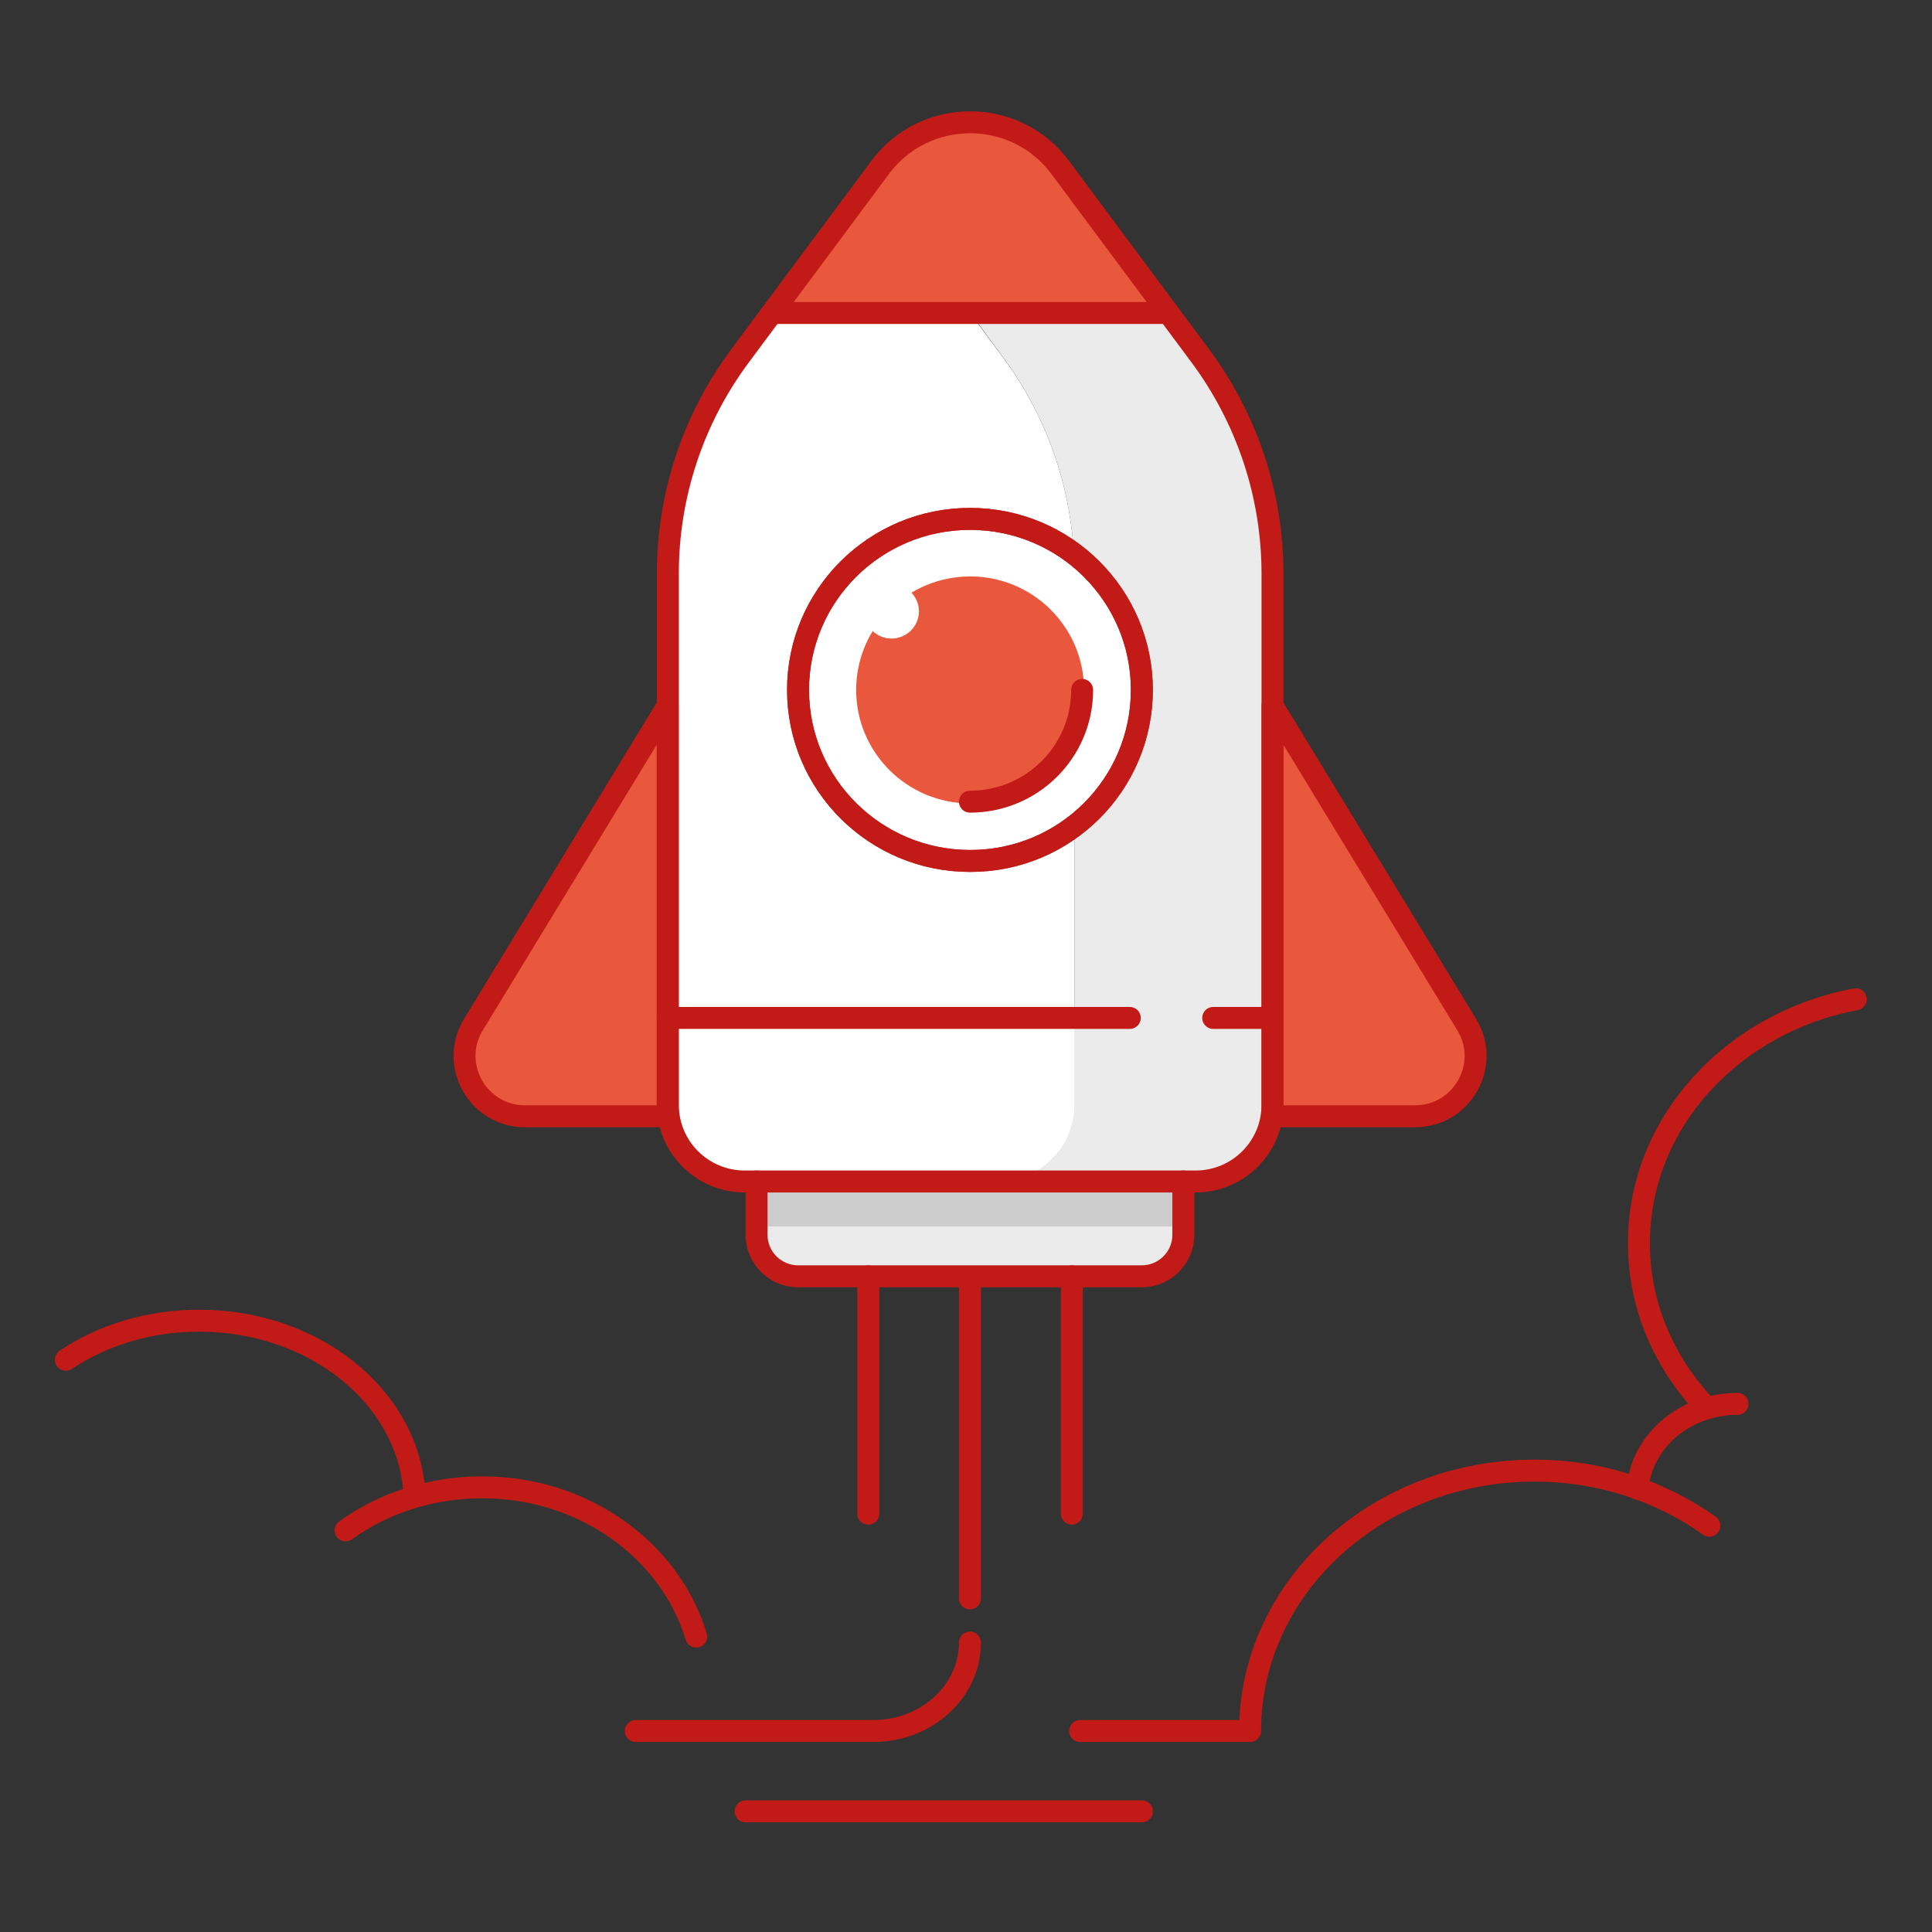 <?xml version="1.0" encoding="UTF-8"?>
<svg width="88px" height="88px" viewBox="0 0 88 88" version="1.1" xmlns="http://www.w3.org/2000/svg" xmlns:xlink="http://www.w3.org/1999/xlink">
    <rect x="0" y="0" width="88" height="88" fill="#333333" stroke="none"/>
    <title>6659F835-7378-483A-B4D1-C3630B519A45</title>
    <g id="Symbols" stroke="none" stroke-width="1" fill="none" fill-rule="evenodd">
        <g id="01_Basics/07_icons/05_illustrations_88x88/Status/w04-outcome-neutral">
            <polygon id="BG" fill-opacity="0" fill="#FFFFFF" points="0 88.001 88 88.001 88 0.001 0 0.001"></polygon>
            <g id="Illustration-88px_Status-w04-outcome-neutral" transform="translate(3, 5.57)">
                <g id="fill_4_" transform="translate(18.165, 0.01)">
                    <path d="M24.482,10.635 C26.622,13.505 27.772,16.975 27.772,20.555 L27.772,44.755 C27.772,46.685 26.202,48.245 24.272,48.245 L33.302,48.245 C35.232,48.245 36.802,46.685 36.802,44.755 L36.802,20.555 C36.802,16.985 35.652,13.505 33.512,10.635 L32.052,8.675 L23.032,8.675 L24.482,10.635 Z" id="Fill-5" fill="#EBEBEB"></path>
                    <path d="M27.772,40.755 L27.772,44.755 C27.772,46.685 26.202,48.245 24.272,48.245 L33.302,48.245 C35.232,48.245 36.802,46.685 36.802,44.755 L36.802,40.755 L27.772,40.755 Z" id="Fill-7_8_" fill="#EBEBEB"></path>
                    <path d="M27.772,44.755 L27.772,20.555 C27.772,16.985 26.622,13.505 24.482,10.645 L23.022,8.685 L13.992,8.685 L12.532,10.645 C10.402,13.515 9.242,16.985 9.242,20.555 L9.242,44.755 C9.242,46.685 10.812,48.245 12.742,48.245 L24.262,48.245 C26.202,48.235 27.772,46.675 27.772,44.755" id="Fill-9_8_" fill="#FFFFFF"></path>
                    <path d="M36.792,26.565 L45.642,41.095 C46.752,42.925 45.432,45.265 43.282,45.265 L36.792,45.265 L36.792,26.565 Z" id="Fill-13_8_" fill="#C21B17"></path>
                    <path d="M36.792,26.565 L45.642,41.095 C46.752,42.925 45.432,45.265 43.282,45.265 L36.792,45.265 L36.792,26.565 Z" id="Fill-15_8_" fill="#E9573D"></path>
                    <path d="M9.252,26.565 L0.402,41.095 C-0.708,42.925 0.612,45.265 2.762,45.265 L9.252,45.265 L9.252,26.565 L9.252,26.565 Z" id="Fill-17" fill="#E9573D"></path>
                    <path d="M23.022,8.675 L32.042,8.675 L27.122,2.055 C25.082,-0.685 20.962,-0.685 18.922,2.055 L18.512,2.605 L18.512,2.605 L14.002,8.665 L23.022,8.675" id="Path" fill="#E9573D"></path>
                    <path d="M9.252,40.755 L9.252,44.755 C9.252,46.685 10.822,48.245 12.752,48.245 L24.272,48.245 C26.202,48.245 27.772,46.685 27.772,44.755 L27.772,40.755 L9.252,40.755 Z" id="Fill-25_5_" fill="#FFFFFF"></path>
                    <path d="M13.302,48.235 L13.302,50.665 C13.302,51.705 14.152,52.555 15.202,52.555 L30.842,52.555 C31.892,52.555 32.742,51.705 32.742,50.665 L32.742,48.235 L13.302,48.235 Z" id="Fill-27_5_" fill="#EBEBEB"></path>
                    <polygon id="Fill-29_5_" fill="#CCCCCC" points="13.302 50.285 32.742 50.285 32.742 48.235 13.302 48.235"></polygon>
                    <path d="M30.852,25.845 C30.852,21.545 27.352,18.055 23.022,18.055 C18.702,18.055 15.192,21.545 15.192,25.845 C15.192,30.145 18.702,33.635 23.022,33.635 C27.342,33.645 30.852,30.155 30.852,25.845" id="Fill-31_11_" fill="#FFFFFF"></path>
                    <path d="M17.832,25.845 C17.832,28.695 20.152,31.015 23.022,31.015 C25.892,31.015 28.212,28.705 28.212,25.845 C28.212,22.995 25.892,20.675 23.022,20.675 C20.152,20.685 17.832,22.995 17.832,25.845" id="Fill-33_11_" fill="#E9573D"></path>
                    <path d="M18.192,22.265 C18.192,21.585 18.752,21.025 19.442,21.025 C20.132,21.025 20.692,21.585 20.692,22.265 C20.692,22.945 20.132,23.505 19.442,23.505 C18.752,23.505 18.192,22.945 18.192,22.265" id="Fill-35" fill="#FFFFFF"></path>
                </g>
                <g id="outline_6_" stroke="#C21B17">
                    <path d="M51.46,48.245 L30.92,48.245 C28.99,48.245 27.42,46.685 27.42,44.755 L27.42,20.555 C27.42,16.985 28.57,13.505 30.71,10.635 L37.09,2.055 C39.13,-0.685 43.25,-0.685 45.29,2.055 L51.67,10.635 C53.8,13.505 54.96,16.975 54.96,20.555 L54.96,44.755 C54.96,46.685 53.39,48.245 51.46,48.245 Z" id="Stroke-37_1_" stroke-linecap="round" stroke-linejoin="round"></path>
                    <path d="M50.9,48.245 L50.9,50.675 C50.9,51.715 50.05,52.565 49,52.565 L33.36,52.565 C32.31,52.565 31.46,51.715 31.46,50.675 L31.46,48.245" id="Stroke-45_2_" stroke-linecap="round" stroke-linejoin="round"></path>
                    <line x1="41.18" y1="53.095" x2="41.18" y2="67.235" id="Stroke-55" stroke-linecap="round" stroke-linejoin="round"></line>
                    <line x1="45.82" y1="52.565" x2="45.82" y2="63.375" id="Stroke-57" stroke-linecap="round" stroke-linejoin="round"></line>
                    <line x1="36.55" y1="52.565" x2="36.55" y2="63.375" id="Stroke-59" stroke-linecap="round" stroke-linejoin="round"></line>
                    <path d="M74.86,63.925 C72.66,62.355 69.9,61.415 66.89,61.415 C59.74,61.415 53.94,66.725 53.94,73.275 L46.2,73.275" id="Stroke-69" stroke-linecap="round" stroke-linejoin="round"></path>
                    <path d="M25.96,73.275 L36.78,73.275 C39.21,73.275 41.18,71.465 41.18,69.245" id="Stroke-73_1_" stroke-linecap="round" stroke-linejoin="round"></path>
                    <line x1="30.96" y1="76.935" x2="49.01" y2="76.935" id="Stroke-75_1_" stroke-linecap="round" stroke-linejoin="round"></line>
                    <line x1="32.16" y1="8.685" x2="50.21" y2="8.685" id="Stroke-39_1_" stroke-linecap="round" stroke-linejoin="round"></line>
                    <path d="M49.01,25.855 C49.01,21.555 45.51,18.065 41.18,18.065 C36.86,18.065 33.35,21.555 33.35,25.855 C33.35,30.155 36.86,33.645 41.18,33.645 C45.51,33.655 49.01,30.165 49.01,25.855 Z" id="Stroke-41_1_" stroke-linecap="round" stroke-linejoin="round"></path>
                    <path d="M41.18,30.945 C44.01,30.945 46.29,28.665 46.29,25.855" id="Stroke-43_1_" stroke-linecap="round" stroke-linejoin="round"></path>
                    <path d="M54.96,26.575 L63.81,41.105 C64.92,42.935 63.6,45.275 61.45,45.275 L54.96,45.275 L54.96,26.575 Z" id="Stroke-47" stroke-linecap="round" stroke-linejoin="round"></path>
                    <path d="M27.41,26.575 L18.56,41.105 C17.45,42.935 18.77,45.275 20.92,45.275 L27.41,45.275 L27.41,26.575 Z" id="Stroke-49_5_" stroke-linecap="round" stroke-linejoin="round"></path>
                    <path d="M15.87,62.395 C15.58,58.045 11.31,54.585 6.07,54.585 C3.78,54.585 1.67,55.245 3.55271368e-15,56.365" id="Stroke-63" stroke-linecap="round" stroke-linejoin="round"></path>
                    <path d="M81.53,39.945 C75.89,41.005 71.65,45.575 71.65,51.055 C71.65,53.915 72.81,56.525 74.71,58.525" id="Stroke-65" stroke-linecap="round" stroke-linejoin="round"></path>
                    <path d="M28.71,68.975 C27.53,65.055 23.61,62.175 18.96,62.175 C16.61,62.175 14.45,62.905 12.74,64.135" id="Stroke-71" stroke-linecap="round" stroke-linejoin="round"></path>
                    <path d="M49.01,25.855 C49.01,21.555 45.51,18.065 41.18,18.065 C36.86,18.065 33.35,21.555 33.35,25.855 C33.35,30.155 36.86,33.645 41.18,33.645 C45.51,33.655 49.01,30.165 49.01,25.855 Z" id="Stroke-32_1_"></path>
                    <line x1="27.41" y1="40.795" x2="48.46" y2="40.795" id="Stroke-51" stroke-linecap="round"></line>
                    <line x1="52.26" y1="40.795" x2="54.96" y2="40.795" id="Stroke-53" stroke-linecap="round"></line>
                    <path d="M76.14,58.375 C73.74,58.375 71.77,60.075 71.59,62.235" id="Stroke-61_5_" stroke-linecap="round"></path>
                </g>
            </g>
        </g>
    </g>
</svg>